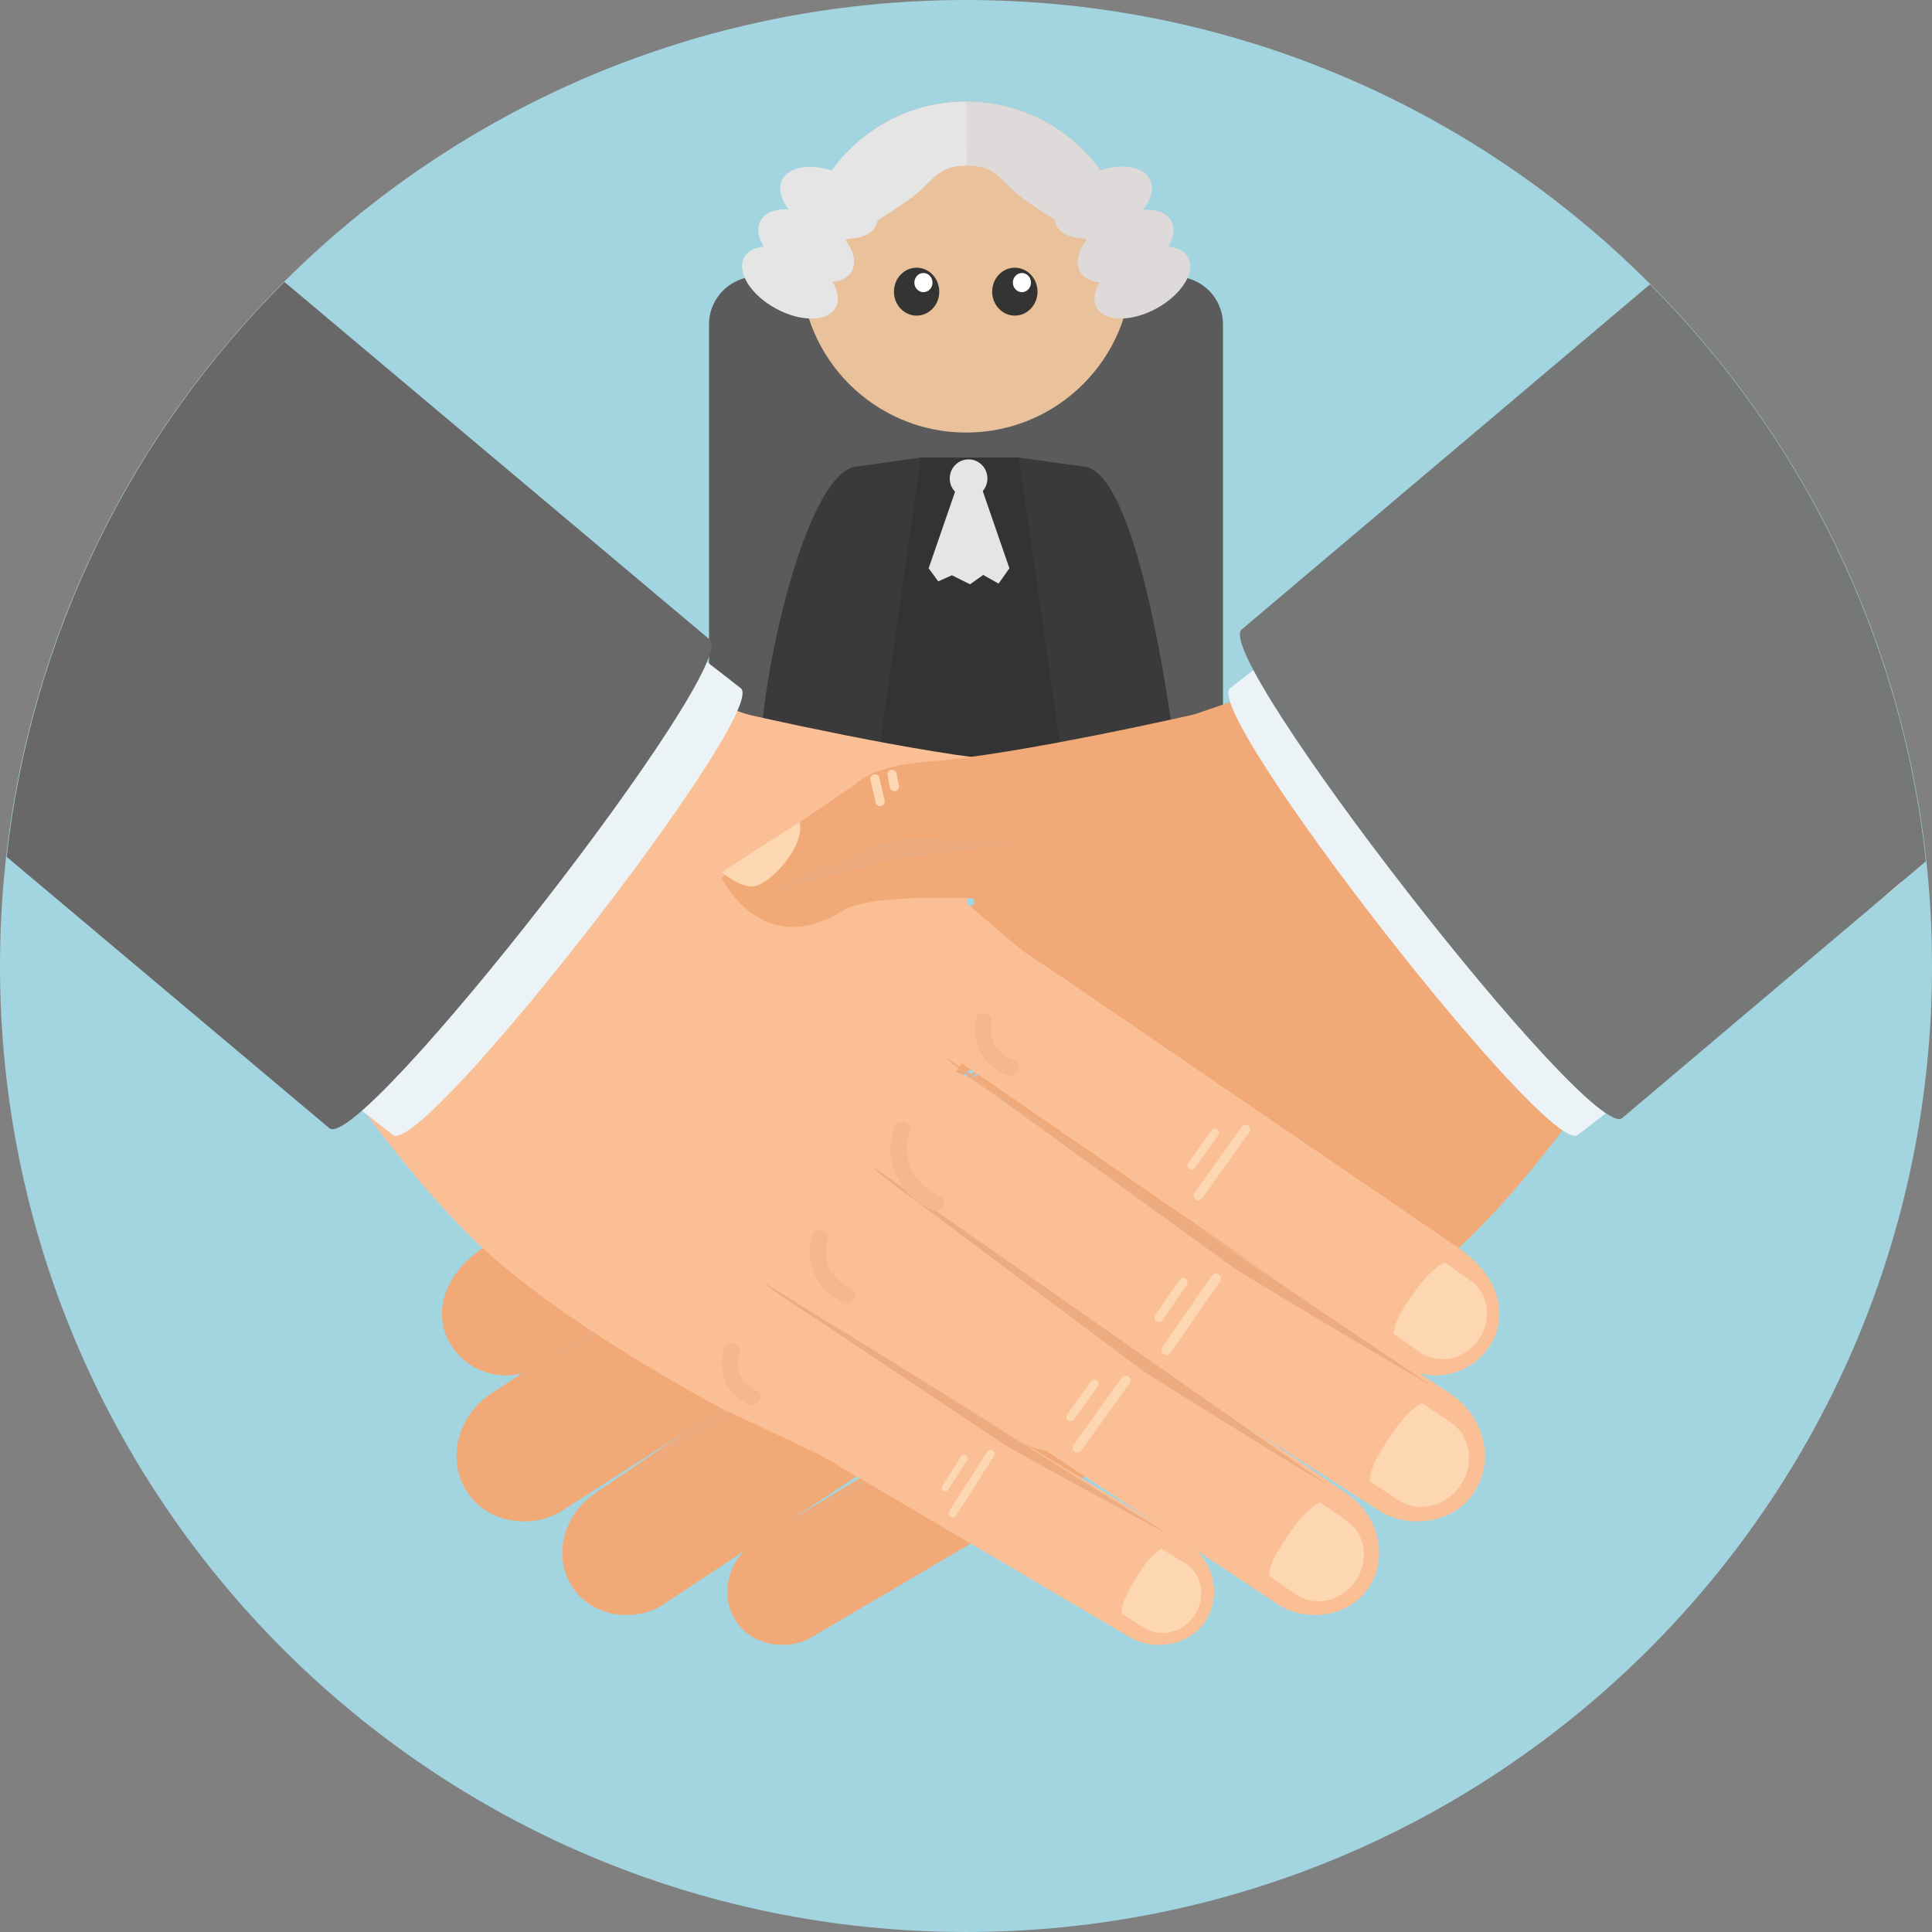 <?xml version="1.0" encoding="iso-8859-1"?>
<!-- Uploaded to: SVG Repo, www.svgrepo.com, Generator: SVG Repo Mixer Tools -->
<svg height="800px" width="800px" version="1.1" id="Layer_1" xmlns="http://www.w3.org/2000/svg" xmlns:xlink="http://www.w3.org/1999/xlink" 
	 viewBox="0 0 496.158 496.158" xml:space="preserve">
<rect x="0" y="0" width="496.158" height="496.158" fill="#808080" stroke="none"/>
<path style="fill:#A3D5E0;" d="M248.082,0.003C111.07,0.003,0,111.063,0,248.085c0,137.001,111.07,248.07,248.082,248.07
	c137.006,0,248.076-111.069,248.076-248.07C496.158,111.062,385.088,0.003,248.082,0.003z"/>
<path style="fill:#5B5B5B;" d="M301.816,71.033H194.343c-6.767,0-12.253,5.486-12.253,12.254v116.521
	c0,6.767,5.486,12.252,12.253,12.252h107.474c6.766,0,12.252-5.485,12.252-12.252V83.287
	C314.068,76.519,308.582,71.033,301.816,71.033z"/>
<path style="fill:#333333;" d="M290.78,140.509c-4.016-12.731-9.587-20.755-21.416-20.755l-7.835-2.25h-25.057l-7.834,2.25
	c-11.831,0-17.4,8.023-21.416,20.755c-4.017,12.746-8.92,63.7-8.92,63.7c0,12.988,9.585,23.521,21.41,23.521h58.576
	c11.824,0,21.41-10.532,21.41-23.521C299.699,204.209,294.795,153.255,290.78,140.509z"/>
<g>
	<path style="fill:#E9C29C;" d="M198.303,204.209c0,12.988,9.585,23.521,21.41,23.521l4.424-23.448L198.303,204.209z"/>
	<path style="fill:#E9C29C;" d="M248.129,26.1c-23.467,0-42.49,19.025-42.49,42.486c0,23.476,19.023,42.498,42.49,42.498
		c23.469,0,42.49-19.022,42.49-42.498C290.619,45.126,271.598,26.1,248.129,26.1z"/>
</g>
<g>
	<path style="fill:#343433;" d="M235.392,68.749c-3.213,0-5.82,2.759-5.82,6.156s2.607,6.149,5.82,6.149
		c3.219,0,5.822-2.752,5.822-6.149S238.611,68.749,235.392,68.749z"/>
	<path style="fill:#343433;" d="M260.617,68.749c-3.213,0-5.817,2.759-5.817,6.156s2.604,6.149,5.817,6.149
		c3.215,0,5.826-2.752,5.826-6.149S263.832,68.749,260.617,68.749z"/>
</g>
<g>
	<path style="fill:#FFFFFF;" d="M262.437,70.113c-1.28,0-2.322,1.098-2.322,2.46c0,1.354,1.042,2.461,2.322,2.461
		c1.288,0,2.328-1.106,2.328-2.461C264.766,71.211,263.725,70.113,262.437,70.113z"/>
	<path style="fill:#FFFFFF;" d="M237.146,70.113c-1.283,0-2.324,1.098-2.324,2.46c0,1.354,1.041,2.461,2.324,2.461
		c1.291,0,2.332-1.106,2.332-2.461C239.478,71.211,238.437,70.113,237.146,70.113z"/>
</g>
<path style="fill:#DDDAD9;" d="M248.129,26.1c-23.467,0-42.49,19.025-42.49,42.486c0,0,16.366-9.455,27.244-16.976
	c7.182-4.966,7.279-9.089,15.424-9.089c8.168,0,8.236,4.146,15.363,9.132c10.742,7.514,26.949,16.933,26.949,16.933
	C290.619,45.126,271.598,26.1,248.129,26.1z"/>
<path style="fill:#E5E5E5;" d="M248.129,26.1c-23.467,0-42.49,19.025-42.49,42.486c0,0,16.366-9.455,27.244-16.976
	c7.182-4.966,7.279-9.089,15.424-9.089L248.129,26.1z"/>
<path style="fill:#E9C29C;" d="M274.115,204.281l4.424,23.448c11.824,0,21.41-10.532,21.41-23.521L274.115,204.281z"/>
<path style="fill:#3A3A3A;" d="M277.807,119.754l-16.188-2.25l12.497,86.777l29.096-0.072
	C303.211,204.209,294.35,119.754,277.807,119.754z"/>
<g>
	
		<ellipse transform="matrix(-0.436 -0.9 0.9 -0.436 359.958 329.52)" style="fill:#DDDAD9;" cx="283.196" cy="52.008" rx="7.911" ry="13.393"/>
	
		<ellipse transform="matrix(-0.484 -0.875 0.875 -0.484 373.744 346.796)" style="fill:#DDDAD9;" cx="289.157" cy="63.165" rx="7.756" ry="13.393"/>
	
		<ellipse transform="matrix(-0.48 -0.877 0.877 -0.48 370.573 364.518)" style="fill:#DDDAD9;" cx="293.278" cy="72.474" rx="7.618" ry="13.393"/>
</g>
<g>
	
		<ellipse transform="matrix(-0.9 -0.436 0.436 -0.9 381.886 191.709)" style="fill:#E5E5E5;" cx="212.952" cy="52.013" rx="13.392" ry="7.911"/>
	
		<ellipse transform="matrix(-0.875 -0.484 0.484 -0.875 357.581 218.59)" style="fill:#E5E5E5;" cx="206.983" cy="63.176" rx="13.392" ry="7.757"/>
	
		<ellipse transform="matrix(-0.877 -0.48 0.48 -0.877 346.017 233.472)" style="fill:#E5E5E5;" cx="202.884" cy="72.46" rx="13.393" ry="7.618"/>
</g>
<path style="fill:#3A3A3A;" d="M220.504,119.754c-13.432,0-25.65,55.68-25.338,76.619c0.074,4.85,0.205,7.836,0.205,7.836
	l28.766,0.072l1.117-7.908l11.219-78.869L220.504,119.754z"/>
<g>
	<path style="fill:#E5E5E5;" d="M195.166,196.373c0.074,4.85,0.205,7.836,0.205,7.836l28.766,0.072l1.117-7.908H195.166z"/>
	<path style="fill:#E5E5E5;" d="M272.984,196.373l1.131,7.908l29.096-0.072c0,0,0.119-2.986,0.174-7.836H272.984z"/>
	<polygon style="fill:#E5E5E5;" points="251.757,124.314 249.101,121.638 247.996,121.695 245.953,124.314 238.485,145.939 
		240.953,149.305 244.463,147.731 249.111,150.054 252.51,147.648 256.443,149.879 259.225,145.939 	"/>
	<path style="fill:#E5E5E5;" d="M248.74,117.978c-2.67,0-4.838,2.191-4.838,4.896c0,2.71,2.168,4.901,4.838,4.901
		c2.673,0,4.839-2.191,4.839-4.901C253.579,120.17,251.413,117.978,248.74,117.978z"/>
</g>
<path style="fill:#FBBF96;" d="M308.682,221.763l-29.907-20.458c0,0-3.801-4.612-18.573-5.722
	c-23.311-1.744-69.586-12.405-69.586-12.405c-28.508,8.467-25.988,33.751-25.988,33.751l74.615,14.279c0,0,34.351-2.67,42.908,2.677
	c20.799,12.979,31.116-8.437,31.116-8.437L308.682,221.763z"/>
<path style="fill:#FDD6B2;" d="M293.228,211.124c-1.521,6.08,7.4,15.839,11.625,16.458c3.824,0.566,8.321-3.655,8.321-3.655
	L293.228,211.124z"/>
<path style="fill:#EDAC80;" d="M277.267,218.573c-7.334-3.908-17.146-3.243-17.146-3.243l-23.935,1.27l33.697,4.161l35.758,9.498
	C305.642,230.259,282.939,221.586,277.267,218.573z"/>
<g>
	<path style="fill:#FDD6B2;" d="M274.147,198.864c-0.62-0.16-1.262,0.229-1.415,0.872l-1.322,5.819
		c-0.143,0.635,0.229,1.27,0.871,1.415c0.643,0.176,1.277-0.221,1.422-0.864l1.324-5.82
		C275.18,199.659,274.79,199.01,274.147,198.864z"/>
	<path style="fill:#FDD6B2;" d="M269.758,197.709c-0.627-0.146-1.273,0.237-1.415,0.873l-0.62,3.143
		c-0.16,0.642,0.223,1.27,0.865,1.43c0.635,0.146,1.277-0.237,1.441-0.878l0.607-3.137
		C270.782,198.505,270.404,197.863,269.758,197.709z"/>
</g>
<path style="fill:#FBBF96;" d="M339.293,324.307c-5.384-8.673-16.791-11.342-25.467-5.957l-67.15,40.977
	c-8.681,5.385-12.971,13.707-7.579,22.38c5.388,8.679,12.306,8.817,24.03,3.731l49.49-23.464
	C321.297,356.582,344.678,332.994,339.293,324.307z"/>
<path style="fill:#EDAC80;" d="M245.226,360.261c-4.96,3.074-8.86,5.713-8.601,14.316l48.681-34.685
	c1.938-1.337,12.049-12.802,13.303-14.614L245.226,360.261z"/>
<g>
	<path style="fill:#F1A977;" d="M335.488,173.625l-88.789,30.348l3.563,28.092l-16.681,14.126l77.964,116.426
		c0,0,40.241-20.964,62.997-42.042c22.76-21.07,45.475-56.802,45.475-56.802L335.488,173.625z"/>
	<path style="fill:#F1A977;" d="M337.752,285.584c-5.381-8.68-16.783-11.349-25.464-5.957l-95.077,58.981
		c-8.684,5.385-11.354,16.779-5.965,25.461c5.381,8.681,16.783,11.349,25.465,5.966l95.087-58.982
		C340.471,305.669,343.133,294.273,337.752,285.584z"/>
</g>
<path style="fill:#EDAC80;" d="M216.244,339.228c-4.963,3.074-7.896,8.167-7.773,15.456l42.606-32.466
	c1.938-1.315,2.257-5.896,3.511-7.717L216.244,339.228z"/>
<g>
	<path style="fill:#F1A977;" d="M280.701,223.889c-5.314-7.449-57.795,28.947-61.99,31.923l-95.188,65.007
		c-10.699,7.649-12.432,17.997-7.108,25.454c5.308,7.441,15.663,9.169,23.104,3.854l108.773-74.821
		c7.453-5.315,32.799-19.586,27.483-27.027L280.701,223.889z"/>
	<path style="fill:#F1A977;" d="M316.444,338.472c-4.167-6.784-13.456-8.628-20.768-4.123l-101.217,61.222
		c-7.3,4.489-9.843,13.628-5.672,20.405c4.176,6.769,13.163,7.916,19.079,4.802l102.223-60.16
		C318.162,357.044,320.623,345.246,316.444,338.472z"/>
</g>
<path style="fill:#EDAC80;" d="M199.361,393.499c-4.184,2.562,35.552-19.091,41.143-22.409l47.395-31.647
	c1.625-1.102,13.086-8.405,14.164-9.881L199.361,393.499z"/>
<path style="fill:#F1A977;" d="M273.642,281.975c-5.445-8.153-16.982-9.988-25.758-4.115l-121.795,80.067
	c-8.788,5.866-11.488,17.231-6.035,25.383c5.445,8.146,16.566,9.148,23.709,5.033l123.082-78.814
	C276.609,304.747,279.092,290.121,273.642,281.975z"/>
<path style="fill:#EDAC80;" d="M132.023,355.15c-5.023,3.351,42.883-25.146,49.629-29.497l56.879-41.163
	c1.965-1.429,15.724-10.951,16.985-12.817L132.023,355.15z"/>
<path style="fill:#F1A977;" d="M291.982,309.057c-5.314-7.67-16.32-9.254-24.596-3.525l-114.781,78.117
	c-8.283,5.713-10.686,16.588-5.369,24.274c5.314,7.679,15.916,8.451,22.665,4.421l116.094-76.978
	C295.161,330.629,297.294,316.713,291.982,309.057z"/>
<path style="fill:#EDAC80;" d="M158.211,380.91c-4.734,3.266,40.466-24.604,46.813-28.85l53.552-40.066
	c1.851-1.393,14.814-10.677,15.988-12.482L158.211,380.91z"/>
<path style="fill:#FBBF96;" d="M251.899,359.326l-67.149-40.977c-8.682-5.385-20.084-2.716-25.468,5.957
	c-5.385,8.688,17.995,32.275,26.676,37.667l49.49,23.464c11.721,5.086,18.642,4.947,24.03-3.731
	C264.87,373.033,260.576,364.711,251.899,359.326z"/>
<path style="fill:#EDAC80;" d="M253.349,360.261l-53.387-34.982c1.254,1.813,11.364,13.277,13.308,14.614l48.676,34.685
	C262.205,365.974,258.305,363.335,253.349,360.261z"/>
<g>
	<path style="fill:#FBBF96;" d="M248.312,232.064l3.564-28.092l-88.791-30.348l-84.529,90.147c0,0,22.715,35.731,45.475,56.802
		c22.758,21.078,62.998,42.042,62.998,42.042l77.959-116.426L248.312,232.064z"/>
	<path style="fill:#FBBF96;" d="M281.359,338.608l-95.072-58.981c-8.681-5.392-20.084-2.723-25.464,5.957
		c-5.381,8.689-2.72,20.085,5.954,25.469l95.088,58.982c8.676,5.383,20.083,2.715,25.463-5.966
		C292.717,355.388,290.048,343.993,281.359,338.608z"/>
</g>
<path style="fill:#EDAC80;" d="M282.331,339.228l-38.344-24.727c1.255,1.82,1.571,6.401,3.507,7.717l42.611,32.466
	C290.227,347.395,287.295,342.303,282.331,339.228z"/>
<path style="fill:#FBBF96;" d="M375.051,320.818l-95.187-65.007c-4.202-2.976-56.676-39.372-61.991-31.923l4.926,24.39
	c-5.319,7.441,20.029,21.712,27.479,27.027l108.779,74.821c7.438,5.314,17.793,3.587,23.104-3.854
	C387.483,338.815,385.748,328.468,375.051,320.818z"/>
<g>
	<path style="fill:#FDD6B2;" d="M377.672,328.895l-6.647-4.733c0,0-3.464,1.445-7.755,7.579c-5.33,7.608-4.818,8.29-5.354,10.744
		l6.658,4.735c4.715,3.357,11.475,1.98,15.094-3.082C383.288,339.075,382.394,332.246,377.672,328.895z"/>
	<path style="fill:#FDD6B2;" d="M320.582,289.088c-0.547-0.397-1.281-0.26-1.67,0.283l-12.115,16.963
		c-0.379,0.535-0.26,1.277,0.279,1.668c0.539,0.382,1.288,0.26,1.679-0.276l12.103-16.971
		C321.244,290.22,321.113,289.463,320.582,289.088z"/>
	<path style="fill:#FDD6B2;" d="M312.613,290.044c-0.467-0.337-1.133-0.222-1.473,0.252l-5.984,8.397
		c-0.348,0.475-0.226,1.132,0.248,1.461c0.475,0.352,1.137,0.237,1.484-0.236l5.973-8.391
		C313.198,291.054,313.106,290.395,312.613,290.044z"/>
</g>
<path style="fill:#FBBF96;" d="M304.112,395.571l-101.214-61.222c-7.312-4.505-16.604-2.661-20.771,4.123
	c-4.174,6.772-1.716,18.563,6.351,22.142l102.228,60.165c5.92,3.114,14.906,1.967,19.082-4.802
	C313.955,409.199,311.416,400.06,304.112,395.571z"/>
<path style="fill:#EDAC80;" d="M299.214,393.499l-102.701-63.938c1.078,1.476,12.534,8.779,14.163,9.881l47.396,31.647
	C263.662,374.408,303.397,396.06,299.214,393.499z"/>
<g>
	<path style="fill:#FDD6B2;" d="M304.318,401.445l-6.049-3.702c0,0-2.914,1.453-6.271,7.021c-4.176,6.921-3.694,7.463-4.02,9.643
		l6.058,3.71c4.298,2.632,10.069,1.033,12.917-3.564C309.795,409.949,308.617,404.084,304.318,401.445z"/>
	<path style="fill:#FDD6B2;" d="M254.951,372.497c-0.482-0.306-1.133-0.16-1.438,0.321l-9.736,15.281
		c-0.318,0.489-0.176,1.131,0.316,1.437c0.479,0.313,1.113,0.176,1.424-0.32l9.747-15.288
		C255.57,373.453,255.433,372.81,254.951,372.497z"/>
	<path style="fill:#FDD6B2;" d="M248.083,373.698c-0.429-0.269-0.994-0.146-1.27,0.29l-4.814,7.549
		c-0.275,0.443-0.149,0.994,0.286,1.269c0.425,0.284,1.002,0.146,1.27-0.282l4.811-7.556
		C248.634,374.539,248.522,373.98,248.083,373.698z"/>
</g>
<path style="fill:#FBBF96;" d="M372.485,357.928l-121.794-80.067c-8.78-5.873-20.313-4.038-25.76,4.115
	c-5.456,8.151-2.967,22.791,6.811,27.563l-0.539-0.346l123.607,79.15c7.145,4.115,18.264,3.113,23.709-5.033
	C383.973,375.159,381.269,363.794,372.485,357.928z"/>
<path style="fill:#EDAC80;" d="M366.551,355.15l-123.492-83.478c1.262,1.866,15.021,11.389,16.986,12.817l56.878,41.163
	C323.668,330.005,371.575,358.501,366.551,355.15z"/>
<g>
	<path style="fill:#FDD6B2;" d="M372.455,365.178l-7.262-4.849c0,0-3.656,1.651-8.058,8.359c-5.464,8.329-4.887,9.018-5.384,11.687
		l7.281,4.841c5.166,3.441,12.354,1.744,16.068-3.786C378.81,375.893,377.633,368.612,372.455,365.178z"/>
	<path style="fill:#FDD6B2;" d="M313.018,327.244c-0.585-0.405-1.385-0.261-1.786,0.329l-12.703,18.362
		c-0.397,0.589-0.26,1.385,0.34,1.79c0.578,0.405,1.361,0.252,1.771-0.33l12.703-18.369
		C313.749,328.451,313.603,327.657,313.018,327.244z"/>
	<path style="fill:#FDD6B2;" d="M304.502,328.398c-0.497-0.352-1.211-0.222-1.574,0.29l-6.265,9.078
		c-0.363,0.528-0.233,1.224,0.283,1.583c0.505,0.352,1.224,0.229,1.575-0.282l6.279-9.086
		C305.141,329.462,305.03,328.766,304.502,328.398z"/>
</g>
<path style="fill:#FBBF96;" d="M345.971,383.648l-114.782-78.117c-8.275-5.729-19.284-4.145-24.601,3.525
	c-5.305,7.653-3.176,21.562,5.979,26.303l116.107,76.984c6.75,4.03,17.35,3.258,22.665-4.421
	C356.654,400.236,354.253,389.361,345.971,383.648z"/>
<path style="fill:#EDAC80;" d="M340.363,380.91L224.01,299.512c1.171,1.806,14.138,11.09,15.988,12.482l53.548,40.066
	C299.898,356.307,345.098,384.176,340.363,380.91z"/>
<g>
	<path style="fill:#FDD6B2;" d="M345.84,390.554l-6.853-4.741c0,0-3.503,1.529-7.794,7.846c-5.33,7.848-4.795,8.521-5.307,11.053
		l6.859,4.727c4.864,3.357,11.736,1.842,15.357-3.357C351.721,400.855,350.711,393.904,345.84,390.554z"/>
	<path style="fill:#FDD6B2;" d="M289.795,353.521c-0.547-0.396-1.308-0.282-1.697,0.276l-12.383,17.3
		c-0.39,0.551-0.26,1.314,0.299,1.705c0.535,0.398,1.293,0.268,1.689-0.283l12.375-17.299
		C290.48,354.678,290.346,353.912,289.795,353.521z"/>
	<path style="fill:#FDD6B2;" d="M281.674,354.486c-0.475-0.337-1.156-0.222-1.504,0.26l-6.11,8.551
		c-0.356,0.489-0.237,1.154,0.248,1.499c0.482,0.359,1.159,0.245,1.511-0.245L281.93,356
		C282.262,355.51,282.166,354.845,281.674,354.486z"/>
</g>
<g>
	<path style="fill:#F5B78C;" d="M260.301,272.209c-4.119-1.263-6.589-5.171-5.609-9.438c0.588-2.593-3.369-3.869-3.97-1.246
		c-1.476,6.455,1.935,12.695,8.34,14.646C261.62,276.95,262.866,272.988,260.301,272.209z"/>
	<path style="fill:#F5B78C;" d="M241.276,307.038c-6.845-2.814-9.931-9.667-7.621-16.673c0.841-2.547-3.231-3.357-4.062-0.842
		c-2.856,8.666,1.419,17.782,9.84,21.224C241.889,311.757,243.766,308.047,241.276,307.038z"/>
	<path style="fill:#F5B78C;" d="M218.378,330.647c-4.872-1.92-7.426-6.923-5.835-11.978c0.795-2.531-3.056-4.076-3.862-1.514
		c-2.271,7.189,1.093,14.577,8.175,17.354C219.35,335.488,220.879,331.618,218.378,330.647z"/>
	<path style="fill:#F5B78C;" d="M194.119,356.949c-3.557-1.522-5.614-5.231-4.283-9.032c0.871-2.486-2.838-4.375-3.721-1.853
		c-2.042,5.845,0.309,12.107,6.145,14.609C194.711,361.728,196.585,358.012,194.119,356.949z"/>
</g>
<path style="fill:#EBF3F6;" d="M190.24,176.738l-81.723-63.602c-7.59-5.91-21.051-1.314-30.061,10.264L21.8,196.21
	c-9.017,11.587-10.172,25.751-2.577,31.671l81.716,63.593C108.537,297.386,197.84,182.642,190.24,176.738z"/>
<path style="fill:#F1A977;" d="M307.955,183.178c0,0-46.27,10.661-69.585,12.405c-14.769,1.109-18.569,5.722-18.569,5.722
	l-29.908,20.458l-4.584,3.686c0,0,10.316,21.415,31.115,8.437c8.555-5.347,42.909-2.677,42.909-2.677l74.614-14.279
	C333.947,216.929,336.463,191.644,307.955,183.178z"/>
<path style="fill:#FDD6B2;" d="M205.346,211.124l-19.945,12.803c0,0,4.496,4.222,8.316,3.655
	C197.942,226.963,206.867,217.204,205.346,211.124z"/>
<path style="fill:#EDAC80;" d="M238.45,215.33c0,0-9.809-0.665-17.143,3.243c-5.675,3.013-28.374,11.686-28.374,11.686l35.758-9.498
	l33.693-4.161L238.45,215.33z"/>
<g>
	<path style="fill:#FDD6B2;" d="M227.166,205.556l-1.324-5.819c-0.152-0.643-0.799-1.032-1.418-0.872
		c-0.643,0.146-1.029,0.795-0.879,1.422l1.326,5.82c0.146,0.644,0.78,1.04,1.422,0.864
		C226.932,206.825,227.307,206.19,227.166,205.556z"/>
	<path style="fill:#FDD6B2;" d="M230.851,201.725l-0.619-3.143c-0.142-0.636-0.787-1.019-1.418-0.873
		c-0.643,0.154-1.021,0.796-0.877,1.431l0.608,3.137c0.165,0.641,0.804,1.024,1.442,0.878
		C230.631,202.994,231.013,202.366,230.851,201.725z"/>
</g>
<path style="fill:#EBF3F6;" d="M484.361,196.21l-56.657-72.81c-9.013-11.578-22.47-16.174-30.064-10.264l-81.719,63.602
	c-7.599,5.904,81.704,120.647,89.299,114.735l81.715-63.593C494.529,221.961,493.373,207.797,484.361,196.21z"/>
<path style="fill:#686868;" d="M182.271,164.25L73.043,72.404C34.202,111.102,8.164,162.613,1.702,220.041l82.897,69.705
	C92.851,296.17,190.531,170.658,182.271,164.25z"/>
<path style="fill:#767777;" d="M423.734,73.024l-104.826,88.608c-8.253,6.409,89.428,131.922,97.68,125.505l78.014-65.957
	C488.391,163.592,462.487,111.905,423.734,73.024z"/>
</svg>